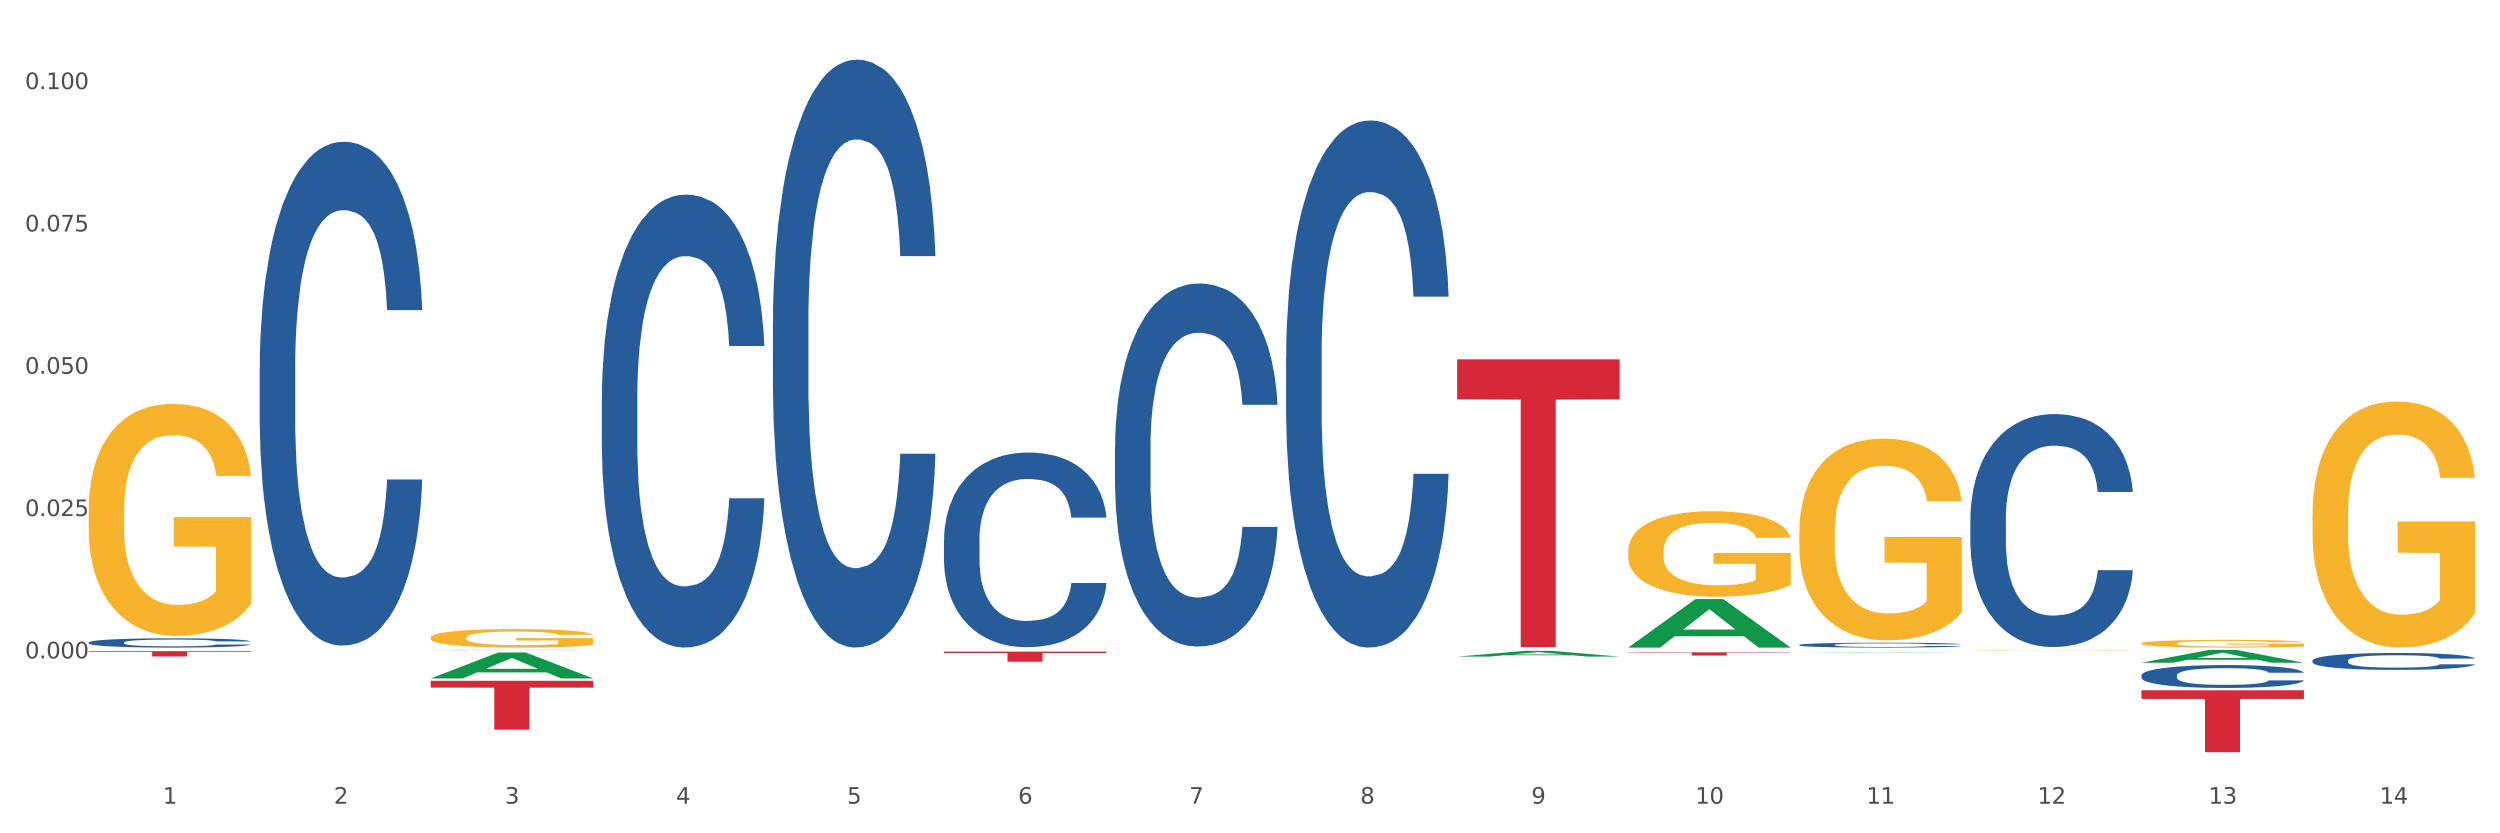<?xml version="1.0" encoding="utf-8" standalone="no"?>
<!DOCTYPE svg PUBLIC "-//W3C//DTD SVG 1.1//EN"
  "http://www.w3.org/Graphics/SVG/1.1/DTD/svg11.dtd">
<svg xmlns:xlink="http://www.w3.org/1999/xlink" width="1080pt" height="360pt" viewBox="0 0 1080 360" xmlns="http://www.w3.org/2000/svg" version="1.1">
 <rect x="0" y="0" width="1080" height="360" fill="#333333" stroke="none"/>
 <defs>
  <style type="text/css">*{stroke-linejoin: round; stroke-linecap: butt}</style>
 </defs>
 <g id="figure_1">
  <g id="patch_1">
   <path d="M 0 360 
L 1080 360 
L 1080 0 
L 0 0 
z
" style="fill: #ffffff; stroke: #ffffff; stroke-linejoin: miter"/>
  </g>
  <g id="axes_1">
   <g id="matplotlib.axis_1">
    <g id="xtick_1">
     <g id="text_1">
      <!-- 1 -->
      <g style="fill: #4d4d4d" transform="translate(70.332 347.204) scale(0.096 -0.096)">
       <defs>
        <path id="DejaVuSans-31" d="M 794 531 
L 1825 531 
L 1825 4091 
L 703 3866 
L 703 4441 
L 1819 4666 
L 2450 4666 
L 2450 531 
L 3481 531 
L 3481 0 
L 794 0 
L 794 531 
z
" transform="scale(0.016)"/>
       </defs>
       <use xlink:href="#DejaVuSans-31"/>
      </g>
     </g>
    </g>
    <g id="xtick_2">
     <g id="text_2">
      <!-- 2 -->
      <g style="fill: #4d4d4d" transform="translate(144.233 347.204) scale(0.096 -0.096)">
       <defs>
        <path id="DejaVuSans-32" d="M 1228 531 
L 3431 531 
L 3431 0 
L 469 0 
L 469 531 
Q 828 903 1448 1529 
Q 2069 2156 2228 2338 
Q 2531 2678 2651 2914 
Q 2772 3150 2772 3378 
Q 2772 3750 2511 3984 
Q 2250 4219 1831 4219 
Q 1534 4219 1204 4116 
Q 875 4013 500 3803 
L 500 4441 
Q 881 4594 1212 4672 
Q 1544 4750 1819 4750 
Q 2544 4750 2975 4387 
Q 3406 4025 3406 3419 
Q 3406 3131 3298 2873 
Q 3191 2616 2906 2266 
Q 2828 2175 2409 1742 
Q 1991 1309 1228 531 
z
" transform="scale(0.016)"/>
       </defs>
       <use xlink:href="#DejaVuSans-32"/>
      </g>
     </g>
    </g>
    <g id="xtick_3">
     <g id="text_3">
      <!-- 3 -->
      <g style="fill: #4d4d4d" transform="translate(218.134 347.204) scale(0.096 -0.096)">
       <defs>
        <path id="DejaVuSans-33" d="M 2597 2516 
Q 3050 2419 3304 2112 
Q 3559 1806 3559 1356 
Q 3559 666 3084 287 
Q 2609 -91 1734 -91 
Q 1441 -91 1130 -33 
Q 819 25 488 141 
L 488 750 
Q 750 597 1062 519 
Q 1375 441 1716 441 
Q 2309 441 2620 675 
Q 2931 909 2931 1356 
Q 2931 1769 2642 2001 
Q 2353 2234 1838 2234 
L 1294 2234 
L 1294 2753 
L 1863 2753 
Q 2328 2753 2575 2939 
Q 2822 3125 2822 3475 
Q 2822 3834 2567 4026 
Q 2313 4219 1838 4219 
Q 1578 4219 1281 4162 
Q 984 4106 628 3988 
L 628 4550 
Q 988 4650 1302 4700 
Q 1616 4750 1894 4750 
Q 2613 4750 3031 4423 
Q 3450 4097 3450 3541 
Q 3450 3153 3228 2886 
Q 3006 2619 2597 2516 
z
" transform="scale(0.016)"/>
       </defs>
       <use xlink:href="#DejaVuSans-33"/>
      </g>
     </g>
    </g>
    <g id="xtick_4">
     <g id="text_4">
      <!-- 4 -->
      <g style="fill: #4d4d4d" transform="translate(292.034 347.204) scale(0.096 -0.096)">
       <defs>
        <path id="DejaVuSans-34" d="M 2419 4116 
L 825 1625 
L 2419 1625 
L 2419 4116 
z
M 2253 4666 
L 3047 4666 
L 3047 1625 
L 3713 1625 
L 3713 1100 
L 3047 1100 
L 3047 0 
L 2419 0 
L 2419 1100 
L 313 1100 
L 313 1709 
L 2253 4666 
z
" transform="scale(0.016)"/>
       </defs>
       <use xlink:href="#DejaVuSans-34"/>
      </g>
     </g>
    </g>
    <g id="xtick_5">
     <g id="text_5">
      <!-- 5 -->
      <g style="fill: #4d4d4d" transform="translate(365.935 347.204) scale(0.096 -0.096)">
       <defs>
        <path id="DejaVuSans-35" d="M 691 4666 
L 3169 4666 
L 3169 4134 
L 1269 4134 
L 1269 2991 
Q 1406 3038 1543 3061 
Q 1681 3084 1819 3084 
Q 2600 3084 3056 2656 
Q 3513 2228 3513 1497 
Q 3513 744 3044 326 
Q 2575 -91 1722 -91 
Q 1428 -91 1123 -41 
Q 819 9 494 109 
L 494 744 
Q 775 591 1075 516 
Q 1375 441 1709 441 
Q 2250 441 2565 725 
Q 2881 1009 2881 1497 
Q 2881 1984 2565 2268 
Q 2250 2553 1709 2553 
Q 1456 2553 1204 2497 
Q 953 2441 691 2322 
L 691 4666 
z
" transform="scale(0.016)"/>
       </defs>
       <use xlink:href="#DejaVuSans-35"/>
      </g>
     </g>
    </g>
    <g id="xtick_6">
     <g id="text_6">
      <!-- 6 -->
      <g style="fill: #4d4d4d" transform="translate(439.836 347.204) scale(0.096 -0.096)">
       <defs>
        <path id="DejaVuSans-36" d="M 2113 2584 
Q 1688 2584 1439 2293 
Q 1191 2003 1191 1497 
Q 1191 994 1439 701 
Q 1688 409 2113 409 
Q 2538 409 2786 701 
Q 3034 994 3034 1497 
Q 3034 2003 2786 2293 
Q 2538 2584 2113 2584 
z
M 3366 4563 
L 3366 3988 
Q 3128 4100 2886 4159 
Q 2644 4219 2406 4219 
Q 1781 4219 1451 3797 
Q 1122 3375 1075 2522 
Q 1259 2794 1537 2939 
Q 1816 3084 2150 3084 
Q 2853 3084 3261 2657 
Q 3669 2231 3669 1497 
Q 3669 778 3244 343 
Q 2819 -91 2113 -91 
Q 1303 -91 875 529 
Q 447 1150 447 2328 
Q 447 3434 972 4092 
Q 1497 4750 2381 4750 
Q 2619 4750 2861 4703 
Q 3103 4656 3366 4563 
z
" transform="scale(0.016)"/>
       </defs>
       <use xlink:href="#DejaVuSans-36"/>
      </g>
     </g>
    </g>
    <g id="xtick_7">
     <g id="text_7">
      <!-- 7 -->
      <g style="fill: #4d4d4d" transform="translate(513.737 347.204) scale(0.096 -0.096)">
       <defs>
        <path id="DejaVuSans-37" d="M 525 4666 
L 3525 4666 
L 3525 4397 
L 1831 0 
L 1172 0 
L 2766 4134 
L 525 4134 
L 525 4666 
z
" transform="scale(0.016)"/>
       </defs>
       <use xlink:href="#DejaVuSans-37"/>
      </g>
     </g>
    </g>
    <g id="xtick_8">
     <g id="text_8">
      <!-- 8 -->
      <g style="fill: #4d4d4d" transform="translate(587.638 347.204) scale(0.096 -0.096)">
       <defs>
        <path id="DejaVuSans-38" d="M 2034 2216 
Q 1584 2216 1326 1975 
Q 1069 1734 1069 1313 
Q 1069 891 1326 650 
Q 1584 409 2034 409 
Q 2484 409 2743 651 
Q 3003 894 3003 1313 
Q 3003 1734 2745 1975 
Q 2488 2216 2034 2216 
z
M 1403 2484 
Q 997 2584 770 2862 
Q 544 3141 544 3541 
Q 544 4100 942 4425 
Q 1341 4750 2034 4750 
Q 2731 4750 3128 4425 
Q 3525 4100 3525 3541 
Q 3525 3141 3298 2862 
Q 3072 2584 2669 2484 
Q 3125 2378 3379 2068 
Q 3634 1759 3634 1313 
Q 3634 634 3220 271 
Q 2806 -91 2034 -91 
Q 1263 -91 848 271 
Q 434 634 434 1313 
Q 434 1759 690 2068 
Q 947 2378 1403 2484 
z
M 1172 3481 
Q 1172 3119 1398 2916 
Q 1625 2713 2034 2713 
Q 2441 2713 2670 2916 
Q 2900 3119 2900 3481 
Q 2900 3844 2670 4047 
Q 2441 4250 2034 4250 
Q 1625 4250 1398 4047 
Q 1172 3844 1172 3481 
z
" transform="scale(0.016)"/>
       </defs>
       <use xlink:href="#DejaVuSans-38"/>
      </g>
     </g>
    </g>
    <g id="xtick_9">
     <g id="text_9">
      <!-- 9 -->
      <g style="fill: #4d4d4d" transform="translate(661.539 347.204) scale(0.096 -0.096)">
       <defs>
        <path id="DejaVuSans-39" d="M 703 97 
L 703 672 
Q 941 559 1184 500 
Q 1428 441 1663 441 
Q 2288 441 2617 861 
Q 2947 1281 2994 2138 
Q 2813 1869 2534 1725 
Q 2256 1581 1919 1581 
Q 1219 1581 811 2004 
Q 403 2428 403 3163 
Q 403 3881 828 4315 
Q 1253 4750 1959 4750 
Q 2769 4750 3195 4129 
Q 3622 3509 3622 2328 
Q 3622 1225 3098 567 
Q 2575 -91 1691 -91 
Q 1453 -91 1209 -44 
Q 966 3 703 97 
z
M 1959 2075 
Q 2384 2075 2632 2365 
Q 2881 2656 2881 3163 
Q 2881 3666 2632 3958 
Q 2384 4250 1959 4250 
Q 1534 4250 1286 3958 
Q 1038 3666 1038 3163 
Q 1038 2656 1286 2365 
Q 1534 2075 1959 2075 
z
" transform="scale(0.016)"/>
       </defs>
       <use xlink:href="#DejaVuSans-39"/>
      </g>
     </g>
    </g>
    <g id="xtick_10">
     <g id="text_10">
      <!-- 10 -->
      <g style="fill: #4d4d4d" transform="translate(732.386 347.204) scale(0.096 -0.096)">
       <defs>
        <path id="DejaVuSans-30" d="M 2034 4250 
Q 1547 4250 1301 3770 
Q 1056 3291 1056 2328 
Q 1056 1369 1301 889 
Q 1547 409 2034 409 
Q 2525 409 2770 889 
Q 3016 1369 3016 2328 
Q 3016 3291 2770 3770 
Q 2525 4250 2034 4250 
z
M 2034 4750 
Q 2819 4750 3233 4129 
Q 3647 3509 3647 2328 
Q 3647 1150 3233 529 
Q 2819 -91 2034 -91 
Q 1250 -91 836 529 
Q 422 1150 422 2328 
Q 422 3509 836 4129 
Q 1250 4750 2034 4750 
z
" transform="scale(0.016)"/>
       </defs>
       <use xlink:href="#DejaVuSans-31"/>
       <use xlink:href="#DejaVuSans-30" transform="translate(63.623 0)"/>
      </g>
     </g>
    </g>
    <g id="xtick_11">
     <g id="text_11">
      <!-- 11 -->
      <g style="fill: #4d4d4d" transform="translate(806.287 347.204) scale(0.096 -0.096)">
       <use xlink:href="#DejaVuSans-31"/>
       <use xlink:href="#DejaVuSans-31" transform="translate(63.623 0)"/>
      </g>
     </g>
    </g>
    <g id="xtick_12">
     <g id="text_12">
      <!-- 12 -->
      <g style="fill: #4d4d4d" transform="translate(880.187 347.204) scale(0.096 -0.096)">
       <use xlink:href="#DejaVuSans-31"/>
       <use xlink:href="#DejaVuSans-32" transform="translate(63.623 0)"/>
      </g>
     </g>
    </g>
    <g id="xtick_13">
     <g id="text_13">
      <!-- 13 -->
      <g style="fill: #4d4d4d" transform="translate(954.088 347.204) scale(0.096 -0.096)">
       <use xlink:href="#DejaVuSans-31"/>
       <use xlink:href="#DejaVuSans-33" transform="translate(63.623 0)"/>
      </g>
     </g>
    </g>
    <g id="xtick_14">
     <g id="text_14">
      <!-- 14 -->
      <g style="fill: #4d4d4d" transform="translate(1027.989 347.204) scale(0.096 -0.096)">
       <use xlink:href="#DejaVuSans-31"/>
       <use xlink:href="#DejaVuSans-34" transform="translate(63.623 0)"/>
      </g>
     </g>
    </g>
    <g id="xtick_15"/>
    <g id="xtick_16"/>
    <g id="xtick_17"/>
    <g id="xtick_18"/>
    <g id="xtick_19"/>
    <g id="xtick_20"/>
    <g id="xtick_21"/>
    <g id="xtick_22"/>
    <g id="xtick_23"/>
    <g id="xtick_24"/>
    <g id="xtick_25"/>
    <g id="xtick_26"/>
    <g id="xtick_27"/>
   </g>
   <g id="matplotlib.axis_2">
    <g id="ytick_1">
     <g id="text_15">
      <!-- 0.000 -->
      <g style="fill: #4d4d4d" transform="translate(10.8 284.422) scale(0.096 -0.096)">
       <defs>
        <path id="DejaVuSans-2e" d="M 684 794 
L 1344 794 
L 1344 0 
L 684 0 
L 684 794 
z
" transform="scale(0.016)"/>
       </defs>
       <use xlink:href="#DejaVuSans-30"/>
       <use xlink:href="#DejaVuSans-2e" transform="translate(63.623 0)"/>
       <use xlink:href="#DejaVuSans-30" transform="translate(95.41 0)"/>
       <use xlink:href="#DejaVuSans-30" transform="translate(159.033 0)"/>
       <use xlink:href="#DejaVuSans-30" transform="translate(222.656 0)"/>
      </g>
     </g>
    </g>
    <g id="ytick_2">
     <g id="text_16">
      <!-- 0.025 -->
      <g style="fill: #4d4d4d" transform="translate(10.8 222.942) scale(0.096 -0.096)">
       <use xlink:href="#DejaVuSans-30"/>
       <use xlink:href="#DejaVuSans-2e" transform="translate(63.623 0)"/>
       <use xlink:href="#DejaVuSans-30" transform="translate(95.41 0)"/>
       <use xlink:href="#DejaVuSans-32" transform="translate(159.033 0)"/>
       <use xlink:href="#DejaVuSans-35" transform="translate(222.656 0)"/>
      </g>
     </g>
    </g>
    <g id="ytick_3">
     <g id="text_17">
      <!-- 0.050 -->
      <g style="fill: #4d4d4d" transform="translate(10.8 161.462) scale(0.096 -0.096)">
       <use xlink:href="#DejaVuSans-30"/>
       <use xlink:href="#DejaVuSans-2e" transform="translate(63.623 0)"/>
       <use xlink:href="#DejaVuSans-30" transform="translate(95.41 0)"/>
       <use xlink:href="#DejaVuSans-35" transform="translate(159.033 0)"/>
       <use xlink:href="#DejaVuSans-30" transform="translate(222.656 0)"/>
      </g>
     </g>
    </g>
    <g id="ytick_4">
     <g id="text_18">
      <!-- 0.075 -->
      <g style="fill: #4d4d4d" transform="translate(10.8 99.982) scale(0.096 -0.096)">
       <use xlink:href="#DejaVuSans-30"/>
       <use xlink:href="#DejaVuSans-2e" transform="translate(63.623 0)"/>
       <use xlink:href="#DejaVuSans-30" transform="translate(95.41 0)"/>
       <use xlink:href="#DejaVuSans-37" transform="translate(159.033 0)"/>
       <use xlink:href="#DejaVuSans-35" transform="translate(222.656 0)"/>
      </g>
     </g>
    </g>
    <g id="ytick_5">
     <g id="text_19">
      <!-- 0.100 -->
      <g style="fill: #4d4d4d" transform="translate(10.8 38.502) scale(0.096 -0.096)">
       <use xlink:href="#DejaVuSans-30"/>
       <use xlink:href="#DejaVuSans-2e" transform="translate(63.623 0)"/>
       <use xlink:href="#DejaVuSans-31" transform="translate(95.41 0)"/>
       <use xlink:href="#DejaVuSans-30" transform="translate(159.033 0)"/>
       <use xlink:href="#DejaVuSans-30" transform="translate(222.656 0)"/>
      </g>
     </g>
    </g>
    <g id="ytick_6"/>
    <g id="ytick_7"/>
    <g id="ytick_8"/>
    <g id="ytick_9"/>
    <g id="ytick_10"/>
   </g>
   <g id="PolyCollection_1">
    <path d="M 186.085 293.067 
L 186.157 293.056 
L 215.108 281.885 
L 227.123 281.875 
L 256.291 293.088 
L 242.394 293.088 
L 236.097 290.477 
L 206.206 290.477 
L 205.988 290.519 
L 199.909 293.088 
L 186.085 293.088 
L 186.085 293.067 
L 209.969 288.919 
L 232.334 288.908 
L 221.26 284.265 
L 221.115 284.244 
L 220.97 284.275 
L 209.897 288.908 
L 209.969 288.919 
L 186.085 293.067 
z
" clip-path="url(#pb4f9056d78)" style="fill: #109648"/>
    <path d="M 407.787 281.486 
L 477.993 281.486 
L 477.993 282.094 
L 450.377 282.099 
L 450.377 285.864 
L 435.237 285.864 
L 435.237 282.099 
L 407.787 282.094 
L 407.787 281.49 
L 407.787 281.486 
z
" clip-path="url(#pb4f9056d78)" style="fill: #d62839"/>
    <path d="M 38.283 220.802 
L 38.366 220.71 
L 38.366 217.414 
L 38.532 214.576 
L 39.361 207.709 
L 40.604 202.033 
L 41.516 199.012 
L 42.427 196.54 
L 43.505 194.068 
L 44.831 191.504 
L 47.235 187.75 
L 48.727 185.828 
L 50.55 183.814 
L 53.866 180.884 
L 56.27 179.236 
L 58.756 177.862 
L 62.818 176.215 
L 65.47 175.482 
L 68.288 174.933 
L 71.687 174.567 
L 74.256 174.475 
L 79.893 174.75 
L 84.7 175.574 
L 87.021 176.215 
L 90.005 177.313 
L 91.58 178.046 
L 94.149 179.51 
L 96.802 181.433 
L 98.625 183.081 
L 101.36 186.194 
L 103.433 189.307 
L 105.339 193.152 
L 106.334 195.807 
L 107.08 198.279 
L 107.743 201.117 
L 108.406 205.603 
L 93.486 205.603 
L 92.906 202.399 
L 91.994 199.378 
L 90.668 196.448 
L 89.508 194.617 
L 87.518 192.328 
L 85.695 190.863 
L 83.788 189.765 
L 81.467 188.849 
L 79.644 188.391 
L 77.074 188.025 
L 72.018 188.117 
L 68.62 188.849 
L 66.299 189.765 
L 64.807 190.589 
L 63.481 191.504 
L 61.989 192.786 
L 60.248 194.708 
L 59.005 196.448 
L 57.762 198.645 
L 56.767 200.843 
L 55.855 203.406 
L 55.109 206.153 
L 54.529 208.991 
L 54.032 212.47 
L 53.617 218.238 
L 53.617 230.781 
L 53.783 233.619 
L 54.197 237.373 
L 54.695 240.211 
L 55.524 243.599 
L 56.27 245.887 
L 57.679 249.183 
L 59.254 251.93 
L 60.497 253.67 
L 61.74 255.134 
L 63.895 257.149 
L 66.299 258.797 
L 68.371 259.804 
L 71.189 260.719 
L 73.096 261.085 
L 74.754 261.269 
L 78.815 261.269 
L 81.716 260.994 
L 84.949 260.353 
L 87.435 259.529 
L 89.508 258.522 
L 91.828 256.874 
L 93.32 255.318 
L 93.32 236.183 
L 75.085 236.091 
L 75.085 223.365 
L 108.489 223.365 
L 108.489 260.719 
L 107.08 262.642 
L 105.505 264.381 
L 103.847 265.938 
L 101.36 267.86 
L 98.377 269.692 
L 95.724 270.973 
L 92.906 272.072 
L 89.59 273.079 
L 85.28 273.995 
L 82.628 274.361 
L 79.312 274.636 
L 75.417 274.727 
L 72.018 274.544 
L 68.703 274.086 
L 65.221 273.262 
L 61.823 272.072 
L 59.254 270.882 
L 56.684 269.417 
L 53.949 267.494 
L 51.794 265.663 
L 50.136 264.015 
L 48.312 261.909 
L 46.323 259.163 
L 44.831 256.691 
L 43.505 254.127 
L 42.096 250.831 
L 41.101 247.993 
L 40.107 244.423 
L 39.526 241.767 
L 38.863 237.648 
L 38.366 231.88 
L 38.283 220.802 
z
" clip-path="url(#pb4f9056d78)" style="fill: #f7b32b"/>
    <path d="M 851.192 224.095 
L 851.275 224.003 
L 851.275 221.43 
L 851.524 217.937 
L 852.437 211.503 
L 853.599 206.632 
L 855.591 200.933 
L 856.67 198.543 
L 858.08 195.878 
L 860.985 191.558 
L 864.304 187.881 
L 866.628 185.859 
L 868.37 184.573 
L 872.271 182.275 
L 874.511 181.264 
L 876.835 180.437 
L 878.827 179.885 
L 882.146 179.242 
L 884.802 178.966 
L 887.872 178.874 
L 890.445 178.966 
L 893.847 179.334 
L 898.826 180.437 
L 900.735 181.08 
L 903.307 182.183 
L 905.963 183.653 
L 908.121 185.124 
L 910.61 187.238 
L 913.183 189.995 
L 915.672 193.488 
L 917.415 196.705 
L 918.826 200.106 
L 920.071 204.242 
L 920.983 208.746 
L 921.398 212.514 
L 906.212 212.514 
L 905.797 209.113 
L 904.967 205.437 
L 904.137 202.955 
L 903.224 200.933 
L 901.814 198.635 
L 900.569 197.165 
L 898.494 195.418 
L 896.586 194.315 
L 895.009 193.672 
L 893.1 193.121 
L 889.034 192.569 
L 886.129 192.569 
L 884.304 192.753 
L 882.063 193.212 
L 880.154 193.856 
L 877.914 194.959 
L 876.171 196.154 
L 874.428 197.716 
L 873.433 198.819 
L 871.939 200.841 
L 870.943 202.496 
L 869.615 205.345 
L 868.868 207.367 
L 867.541 212.606 
L 866.96 216.466 
L 866.711 219.132 
L 866.545 222.073 
L 866.545 236.412 
L 867.043 242.845 
L 867.458 245.603 
L 868.122 248.728 
L 869.366 252.772 
L 871.192 256.724 
L 873.101 259.574 
L 874.677 261.32 
L 876.171 262.607 
L 877.665 263.618 
L 879.491 264.537 
L 880.984 265.088 
L 883.225 265.64 
L 885.88 265.916 
L 887.955 265.916 
L 892.187 265.456 
L 894.096 264.997 
L 895.922 264.353 
L 897.913 263.342 
L 899.49 262.239 
L 900.403 261.412 
L 901.897 259.666 
L 903.058 257.827 
L 904.054 255.713 
L 904.718 253.875 
L 905.465 251.118 
L 906.046 247.993 
L 906.212 246.338 
L 921.398 246.338 
L 921.066 249.647 
L 920.485 252.864 
L 919.324 257.184 
L 918.411 259.666 
L 917 262.699 
L 915.506 265.272 
L 913.432 268.122 
L 911.523 270.236 
L 909.531 272.074 
L 907.374 273.728 
L 903.473 276.026 
L 902.063 276.67 
L 899.075 277.772 
L 896.752 278.416 
L 893.349 279.059 
L 889.864 279.427 
L 886.212 279.519 
L 882.976 279.335 
L 879.408 278.784 
L 877.167 278.232 
L 874.677 277.405 
L 871.773 276.118 
L 869.034 274.556 
L 866.462 272.717 
L 864.055 270.603 
L 861.815 268.213 
L 858.91 264.261 
L 856.752 260.401 
L 855.176 256.816 
L 854.097 253.783 
L 853.018 249.923 
L 852.437 247.257 
L 851.524 240.823 
L 851.192 234.849 
L 851.192 224.095 
z
" clip-path="url(#pb4f9056d78)" style="fill: #255c99"/>
    <path d="M 998.994 285.367 
L 999.077 285.36 
L 999.077 285.173 
L 999.326 284.919 
L 1000.239 284.452 
L 1001.401 284.098 
L 1003.392 283.684 
L 1004.471 283.51 
L 1005.882 283.316 
L 1008.786 283.003 
L 1012.106 282.735 
L 1014.43 282.589 
L 1016.172 282.495 
L 1020.073 282.328 
L 1022.313 282.255 
L 1024.637 282.194 
L 1026.628 282.154 
L 1029.948 282.108 
L 1032.603 282.088 
L 1035.674 282.081 
L 1038.246 282.088 
L 1041.649 282.114 
L 1046.628 282.194 
L 1048.537 282.241 
L 1051.109 282.321 
L 1053.765 282.428 
L 1055.922 282.535 
L 1058.412 282.689 
L 1060.984 282.889 
L 1063.474 283.143 
L 1065.217 283.377 
L 1066.627 283.624 
L 1067.872 283.924 
L 1068.785 284.251 
L 1069.2 284.525 
L 1054.014 284.525 
L 1053.599 284.278 
L 1052.769 284.011 
L 1051.939 283.831 
L 1051.026 283.684 
L 1049.615 283.517 
L 1048.371 283.41 
L 1046.296 283.283 
L 1044.387 283.203 
L 1042.811 283.156 
L 1040.902 283.116 
L 1036.836 283.076 
L 1033.931 283.076 
L 1032.105 283.089 
L 1029.865 283.123 
L 1027.956 283.17 
L 1025.716 283.25 
L 1023.973 283.336 
L 1022.23 283.45 
L 1021.234 283.53 
L 1019.741 283.677 
L 1018.745 283.797 
L 1017.417 284.004 
L 1016.67 284.151 
L 1015.342 284.532 
L 1014.761 284.812 
L 1014.512 285.006 
L 1014.347 285.22 
L 1014.347 286.262 
L 1014.844 286.729 
L 1015.259 286.929 
L 1015.923 287.157 
L 1017.168 287.45 
L 1018.994 287.738 
L 1020.902 287.945 
L 1022.479 288.071 
L 1023.973 288.165 
L 1025.467 288.238 
L 1027.292 288.305 
L 1028.786 288.345 
L 1031.027 288.385 
L 1033.682 288.405 
L 1035.757 288.405 
L 1039.989 288.372 
L 1041.898 288.339 
L 1043.723 288.292 
L 1045.715 288.218 
L 1047.292 288.138 
L 1048.205 288.078 
L 1049.698 287.951 
L 1050.86 287.818 
L 1051.856 287.664 
L 1052.52 287.531 
L 1053.267 287.33 
L 1053.848 287.103 
L 1054.014 286.983 
L 1069.2 286.983 
L 1068.868 287.223 
L 1068.287 287.457 
L 1067.125 287.771 
L 1066.213 287.951 
L 1064.802 288.172 
L 1063.308 288.359 
L 1061.233 288.566 
L 1059.325 288.719 
L 1057.333 288.853 
L 1055.175 288.973 
L 1051.275 289.14 
L 1049.864 289.187 
L 1046.877 289.267 
L 1044.553 289.314 
L 1041.151 289.36 
L 1037.665 289.387 
L 1034.014 289.394 
L 1030.778 289.38 
L 1027.209 289.34 
L 1024.969 289.3 
L 1022.479 289.24 
L 1019.575 289.147 
L 1016.836 289.033 
L 1014.264 288.9 
L 1011.857 288.746 
L 1009.616 288.572 
L 1006.712 288.285 
L 1004.554 288.005 
L 1002.977 287.744 
L 1001.899 287.524 
L 1000.82 287.243 
L 1000.239 287.05 
L 999.326 286.582 
L 998.994 286.148 
L 998.994 285.367 
z
" clip-path="url(#pb4f9056d78)" style="fill: #255c99"/>
    <path d="M 925.093 298.208 
L 995.299 298.208 
L 995.299 301.924 
L 967.683 301.949 
L 967.683 324.95 
L 952.543 324.95 
L 952.543 301.949 
L 925.093 301.924 
L 925.093 298.233 
L 925.093 298.208 
z
" clip-path="url(#pb4f9056d78)" style="fill: #d62839"/>
    <path d="M 703.391 281.803 
L 773.597 281.803 
L 773.597 281.995 
L 745.98 281.997 
L 745.98 283.184 
L 730.841 283.184 
L 730.841 281.997 
L 703.391 281.995 
L 703.391 281.805 
L 703.391 281.803 
z
" clip-path="url(#pb4f9056d78)" style="fill: #d62839"/>
    <path d="M 629.49 155.223 
L 699.696 155.223 
L 699.696 172.501 
L 672.079 172.618 
L 672.079 279.554 
L 656.94 279.554 
L 656.94 172.618 
L 629.49 172.501 
L 629.49 155.34 
L 629.49 155.223 
z
" clip-path="url(#pb4f9056d78)" style="fill: #d62839"/>
    <path d="M 38.283 277.548 
L 38.366 277.544 
L 38.366 277.442 
L 38.615 277.303 
L 39.528 277.046 
L 40.69 276.852 
L 42.681 276.625 
L 43.76 276.53 
L 45.171 276.424 
L 48.075 276.252 
L 51.395 276.106 
L 53.718 276.025 
L 55.461 275.974 
L 59.361 275.883 
L 61.602 275.842 
L 63.926 275.809 
L 65.917 275.787 
L 69.237 275.762 
L 71.892 275.751 
L 74.963 275.747 
L 77.535 275.751 
L 80.938 275.765 
L 85.917 275.809 
L 87.825 275.835 
L 90.398 275.879 
L 93.053 275.937 
L 95.211 275.996 
L 97.701 276.08 
L 100.273 276.19 
L 102.763 276.329 
L 104.506 276.457 
L 105.916 276.593 
L 107.161 276.757 
L 108.074 276.937 
L 108.489 277.087 
L 93.302 277.087 
L 92.888 276.951 
L 92.058 276.805 
L 91.228 276.706 
L 90.315 276.625 
L 88.904 276.534 
L 87.659 276.475 
L 85.585 276.406 
L 83.676 276.362 
L 82.099 276.336 
L 80.191 276.314 
L 76.124 276.292 
L 73.22 276.292 
L 71.394 276.3 
L 69.154 276.318 
L 67.245 276.344 
L 65.004 276.388 
L 63.262 276.435 
L 61.519 276.497 
L 60.523 276.541 
L 59.029 276.622 
L 58.034 276.688 
L 56.706 276.801 
L 55.959 276.882 
L 54.631 277.09 
L 54.05 277.244 
L 53.801 277.35 
L 53.635 277.467 
L 53.635 278.038 
L 54.133 278.294 
L 54.548 278.404 
L 55.212 278.529 
L 56.457 278.69 
L 58.283 278.847 
L 60.191 278.96 
L 61.768 279.03 
L 63.262 279.081 
L 64.755 279.121 
L 66.581 279.158 
L 68.075 279.18 
L 70.315 279.202 
L 72.971 279.213 
L 75.046 279.213 
L 79.278 279.195 
L 81.187 279.176 
L 83.012 279.151 
L 85.004 279.11 
L 86.581 279.067 
L 87.493 279.034 
L 88.987 278.964 
L 90.149 278.891 
L 91.145 278.807 
L 91.809 278.734 
L 92.556 278.624 
L 93.136 278.499 
L 93.302 278.433 
L 108.489 278.433 
L 108.157 278.565 
L 107.576 278.693 
L 106.414 278.865 
L 105.501 278.964 
L 104.091 279.085 
L 102.597 279.187 
L 100.522 279.301 
L 98.614 279.385 
L 96.622 279.458 
L 94.464 279.524 
L 90.564 279.616 
L 89.153 279.641 
L 86.166 279.685 
L 83.842 279.711 
L 80.44 279.736 
L 76.954 279.751 
L 73.303 279.755 
L 70.066 279.747 
L 66.498 279.725 
L 64.257 279.703 
L 61.768 279.67 
L 58.863 279.619 
L 56.125 279.557 
L 53.552 279.484 
L 51.146 279.4 
L 48.905 279.304 
L 46.001 279.147 
L 43.843 278.993 
L 42.266 278.851 
L 41.187 278.73 
L 40.109 278.576 
L 39.528 278.47 
L 38.615 278.214 
L 38.283 277.976 
L 38.283 277.548 
z
" clip-path="url(#pb4f9056d78)" style="fill: #255c99"/>
    <path d="M 112.184 159.036 
L 112.267 158.837 
L 112.267 153.271 
L 112.516 145.718 
L 113.429 131.804 
L 114.59 121.269 
L 116.582 108.945 
L 117.661 103.777 
L 119.072 98.013 
L 121.976 88.67 
L 125.296 80.719 
L 127.619 76.346 
L 129.362 73.564 
L 133.262 68.594 
L 135.503 66.408 
L 137.826 64.619 
L 139.818 63.426 
L 143.137 62.035 
L 145.793 61.438 
L 148.863 61.24 
L 151.436 61.438 
L 154.838 62.234 
L 159.818 64.619 
L 161.726 66.01 
L 164.299 68.396 
L 166.954 71.576 
L 169.112 74.756 
L 171.602 79.328 
L 174.174 85.291 
L 176.664 92.845 
L 178.406 99.802 
L 179.817 107.156 
L 181.062 116.101 
L 181.975 125.841 
L 182.39 133.99 
L 167.203 133.99 
L 166.788 126.636 
L 165.959 118.685 
L 165.129 113.318 
L 164.216 108.945 
L 162.805 103.976 
L 161.56 100.795 
L 159.486 97.019 
L 157.577 94.634 
L 156 93.242 
L 154.092 92.049 
L 150.025 90.857 
L 147.121 90.857 
L 145.295 91.254 
L 143.055 92.248 
L 141.146 93.64 
L 138.905 96.025 
L 137.163 98.609 
L 135.42 101.988 
L 134.424 104.373 
L 132.93 108.746 
L 131.934 112.324 
L 130.607 118.486 
L 129.86 122.859 
L 128.532 134.189 
L 127.951 142.538 
L 127.702 148.302 
L 127.536 154.663 
L 127.536 185.671 
L 128.034 199.585 
L 128.449 205.549 
L 129.113 212.307 
L 130.358 221.053 
L 132.183 229.6 
L 134.092 235.762 
L 135.669 239.539 
L 137.163 242.322 
L 138.656 244.508 
L 140.482 246.496 
L 141.976 247.688 
L 144.216 248.881 
L 146.872 249.477 
L 148.946 249.477 
L 153.179 248.484 
L 155.087 247.49 
L 156.913 246.098 
L 158.905 243.912 
L 160.481 241.526 
L 161.394 239.738 
L 162.888 235.961 
L 164.05 231.985 
L 165.046 227.414 
L 165.71 223.438 
L 166.456 217.475 
L 167.037 210.717 
L 167.203 207.139 
L 182.39 207.139 
L 182.058 214.295 
L 181.477 221.252 
L 180.315 230.594 
L 179.402 235.961 
L 177.991 242.52 
L 176.498 248.086 
L 174.423 254.248 
L 172.514 258.82 
L 170.523 262.795 
L 168.365 266.373 
L 164.465 271.342 
L 163.054 272.734 
L 160.067 275.119 
L 157.743 276.51 
L 154.341 277.902 
L 150.855 278.697 
L 147.204 278.896 
L 143.967 278.498 
L 140.399 277.306 
L 138.158 276.113 
L 135.669 274.324 
L 132.764 271.541 
L 130.026 268.162 
L 127.453 264.187 
L 125.047 259.615 
L 122.806 254.447 
L 119.902 245.899 
L 117.744 237.551 
L 116.167 229.799 
L 115.088 223.239 
L 114.01 214.891 
L 113.429 209.127 
L 112.516 195.212 
L 112.184 182.292 
L 112.184 159.036 
z
" clip-path="url(#pb4f9056d78)" style="fill: #255c99"/>
    <path d="M 186.085 280.811 
L 186.168 280.811 
L 186.168 280.809 
L 186.417 280.806 
L 187.33 280.801 
L 188.491 280.797 
L 190.483 280.792 
L 191.562 280.79 
L 192.973 280.788 
L 195.877 280.785 
L 199.196 280.782 
L 201.52 280.78 
L 203.263 280.779 
L 207.163 280.777 
L 209.404 280.777 
L 211.727 280.776 
L 213.719 280.775 
L 217.038 280.775 
L 219.694 280.775 
L 222.764 280.775 
L 225.337 280.775 
L 228.739 280.775 
L 233.718 280.776 
L 235.627 280.776 
L 238.2 280.777 
L 240.855 280.778 
L 243.013 280.78 
L 245.502 280.781 
L 248.075 280.784 
L 250.565 280.786 
L 252.307 280.789 
L 253.718 280.792 
L 254.963 280.795 
L 255.876 280.798 
L 256.291 280.801 
L 241.104 280.801 
L 240.689 280.799 
L 239.859 280.796 
L 239.03 280.794 
L 238.117 280.792 
L 236.706 280.79 
L 235.461 280.789 
L 233.387 280.788 
L 231.478 280.787 
L 229.901 280.786 
L 227.992 280.786 
L 223.926 280.786 
L 221.022 280.786 
L 219.196 280.786 
L 216.955 280.786 
L 215.047 280.787 
L 212.806 280.787 
L 211.063 280.788 
L 209.321 280.79 
L 208.325 280.791 
L 206.831 280.792 
L 205.835 280.793 
L 204.508 280.796 
L 203.761 280.797 
L 202.433 280.802 
L 201.852 280.805 
L 201.603 280.807 
L 201.437 280.809 
L 201.437 280.821 
L 201.935 280.826 
L 202.35 280.828 
L 203.014 280.83 
L 204.259 280.834 
L 206.084 280.837 
L 207.993 280.839 
L 209.57 280.84 
L 211.063 280.841 
L 212.557 280.842 
L 214.383 280.843 
L 215.877 280.843 
L 218.117 280.844 
L 220.773 280.844 
L 222.847 280.844 
L 227.08 280.844 
L 228.988 280.843 
L 230.814 280.843 
L 232.806 280.842 
L 234.382 280.841 
L 235.295 280.84 
L 236.789 280.839 
L 237.951 280.838 
L 238.947 280.836 
L 239.61 280.834 
L 240.357 280.832 
L 240.938 280.83 
L 241.104 280.828 
L 256.291 280.828 
L 255.959 280.831 
L 255.378 280.834 
L 254.216 280.837 
L 253.303 280.839 
L 251.892 280.841 
L 250.399 280.844 
L 248.324 280.846 
L 246.415 280.847 
L 244.424 280.849 
L 242.266 280.85 
L 238.366 280.852 
L 236.955 280.853 
L 233.967 280.853 
L 231.644 280.854 
L 228.241 280.854 
L 224.756 280.855 
L 221.105 280.855 
L 217.868 280.855 
L 214.3 280.854 
L 212.059 280.854 
L 209.57 280.853 
L 206.665 280.852 
L 203.927 280.851 
L 201.354 280.849 
L 198.947 280.848 
L 196.707 280.846 
L 193.802 280.843 
L 191.645 280.84 
L 190.068 280.837 
L 188.989 280.834 
L 187.91 280.831 
L 187.33 280.829 
L 186.417 280.824 
L 186.085 280.819 
L 186.085 280.811 
z
" clip-path="url(#pb4f9056d78)" style="fill: #255c99"/>
    <path d="M 259.986 171.998 
L 260.069 171.819 
L 260.069 166.815 
L 260.318 160.025 
L 261.23 147.515 
L 262.392 138.044 
L 264.384 126.965 
L 265.463 122.318 
L 266.873 117.136 
L 269.778 108.737 
L 273.097 101.589 
L 275.421 97.658 
L 277.164 95.156 
L 281.064 90.688 
L 283.305 88.723 
L 285.628 87.114 
L 287.62 86.042 
L 290.939 84.791 
L 293.595 84.255 
L 296.665 84.076 
L 299.238 84.255 
L 302.64 84.97 
L 307.619 87.114 
L 309.528 88.365 
L 312.101 90.51 
L 314.756 93.369 
L 316.914 96.228 
L 319.403 100.338 
L 321.976 105.699 
L 324.465 112.49 
L 326.208 118.744 
L 327.619 125.356 
L 328.864 133.398 
L 329.776 142.154 
L 330.191 149.481 
L 315.005 149.481 
L 314.59 142.869 
L 313.76 135.721 
L 312.93 130.896 
L 312.018 126.965 
L 310.607 122.497 
L 309.362 119.638 
L 307.287 116.243 
L 305.379 114.098 
L 303.802 112.847 
L 301.893 111.775 
L 297.827 110.703 
L 294.923 110.703 
L 293.097 111.06 
L 290.856 111.954 
L 288.948 113.205 
L 286.707 115.349 
L 284.964 117.672 
L 283.222 120.71 
L 282.226 122.855 
L 280.732 126.786 
L 279.736 130.003 
L 278.408 135.542 
L 277.662 139.474 
L 276.334 149.66 
L 275.753 157.165 
L 275.504 162.348 
L 275.338 168.066 
L 275.338 195.944 
L 275.836 208.453 
L 276.251 213.814 
L 276.915 219.89 
L 278.159 227.752 
L 279.985 235.437 
L 281.894 240.976 
L 283.471 244.372 
L 284.964 246.874 
L 286.458 248.839 
L 288.284 250.626 
L 289.777 251.698 
L 292.018 252.771 
L 294.674 253.307 
L 296.748 253.307 
L 300.98 252.413 
L 302.889 251.52 
L 304.715 250.269 
L 306.706 248.303 
L 308.283 246.159 
L 309.196 244.55 
L 310.69 241.155 
L 311.852 237.581 
L 312.847 233.471 
L 313.511 229.897 
L 314.258 224.536 
L 314.839 218.46 
L 315.005 215.243 
L 330.191 215.243 
L 329.859 221.677 
L 329.279 227.931 
L 328.117 236.33 
L 327.204 241.155 
L 325.793 247.052 
L 324.299 252.056 
L 322.225 257.596 
L 320.316 261.706 
L 318.324 265.28 
L 316.167 268.496 
L 312.267 272.964 
L 310.856 274.215 
L 307.868 276.359 
L 305.545 277.61 
L 302.142 278.861 
L 298.657 279.576 
L 295.006 279.755 
L 291.769 279.397 
L 288.201 278.325 
L 285.96 277.253 
L 283.471 275.644 
L 280.566 273.143 
L 277.827 270.105 
L 275.255 266.531 
L 272.848 262.421 
L 270.608 257.774 
L 267.703 250.09 
L 265.546 242.585 
L 263.969 235.615 
L 262.89 229.718 
L 261.811 222.213 
L 261.23 217.03 
L 260.318 204.521 
L 259.986 192.906 
L 259.986 171.998 
z
" clip-path="url(#pb4f9056d78)" style="fill: #255c99"/>
    <path d="M 333.886 139.876 
L 333.969 139.644 
L 333.969 133.149 
L 334.218 124.335 
L 335.131 108.099 
L 336.293 95.806 
L 338.285 81.426 
L 339.363 75.395 
L 340.774 68.669 
L 343.679 57.768 
L 346.998 48.49 
L 349.322 43.387 
L 351.064 40.14 
L 354.965 34.341 
L 357.205 31.79 
L 359.529 29.703 
L 361.521 28.311 
L 364.84 26.687 
L 367.496 25.991 
L 370.566 25.759 
L 373.139 25.991 
L 376.541 26.919 
L 381.52 29.703 
L 383.429 31.326 
L 386.001 34.109 
L 388.657 37.821 
L 390.815 41.532 
L 393.304 46.866 
L 395.877 53.825 
L 398.366 62.638 
L 400.109 70.756 
L 401.52 79.338 
L 402.764 89.776 
L 403.677 101.141 
L 404.092 110.651 
L 388.906 110.651 
L 388.491 102.069 
L 387.661 92.791 
L 386.831 86.529 
L 385.918 81.426 
L 384.508 75.627 
L 383.263 71.916 
L 381.188 67.509 
L 379.28 64.726 
L 377.703 63.102 
L 375.794 61.711 
L 371.728 60.319 
L 368.823 60.319 
L 366.998 60.783 
L 364.757 61.943 
L 362.848 63.566 
L 360.608 66.35 
L 358.865 69.365 
L 357.122 73.308 
L 356.127 76.091 
L 354.633 81.194 
L 353.637 85.369 
L 352.309 92.559 
L 351.562 97.662 
L 350.235 110.883 
L 349.654 120.624 
L 349.405 127.351 
L 349.239 134.773 
L 349.239 170.956 
L 349.737 187.192 
L 350.152 194.15 
L 350.816 202.036 
L 352.06 212.242 
L 353.886 222.215 
L 355.795 229.406 
L 357.371 233.813 
L 358.865 237.06 
L 360.359 239.611 
L 362.185 241.931 
L 363.678 243.322 
L 365.919 244.714 
L 368.574 245.41 
L 370.649 245.41 
L 374.881 244.25 
L 376.79 243.09 
L 378.616 241.467 
L 380.607 238.915 
L 382.184 236.132 
L 383.097 234.045 
L 384.591 229.638 
L 385.752 224.999 
L 386.748 219.664 
L 387.412 215.025 
L 388.159 208.067 
L 388.74 200.181 
L 388.906 196.006 
L 404.092 196.006 
L 403.76 204.356 
L 403.179 212.474 
L 402.018 223.375 
L 401.105 229.638 
L 399.694 237.292 
L 398.2 243.786 
L 396.126 250.976 
L 394.217 256.311 
L 392.225 260.95 
L 390.068 265.125 
L 386.167 270.924 
L 384.757 272.547 
L 381.769 275.33 
L 379.446 276.954 
L 376.043 278.578 
L 372.558 279.505 
L 368.906 279.737 
L 365.67 279.274 
L 362.102 277.882 
L 359.861 276.49 
L 357.371 274.403 
L 354.467 271.155 
L 351.728 267.212 
L 349.156 262.574 
L 346.749 257.239 
L 344.509 251.208 
L 341.604 241.235 
L 339.446 231.493 
L 337.87 222.447 
L 336.791 214.793 
L 335.712 205.052 
L 335.131 198.325 
L 334.218 182.089 
L 333.886 167.013 
L 333.886 139.876 
z
" clip-path="url(#pb4f9056d78)" style="fill: #255c99"/>
    <path d="M 407.787 233.282 
L 407.87 233.205 
L 407.87 231.055 
L 408.119 228.137 
L 409.032 222.762 
L 410.194 218.692 
L 412.186 213.931 
L 413.264 211.934 
L 414.675 209.707 
L 417.58 206.098 
L 420.899 203.026 
L 423.223 201.337 
L 424.965 200.262 
L 428.866 198.342 
L 431.106 197.498 
L 433.43 196.806 
L 435.422 196.346 
L 438.741 195.808 
L 441.396 195.578 
L 444.467 195.501 
L 447.039 195.578 
L 450.442 195.885 
L 455.421 196.806 
L 457.33 197.344 
L 459.902 198.265 
L 462.558 199.494 
L 464.715 200.723 
L 467.205 202.489 
L 469.778 204.793 
L 472.267 207.711 
L 474.01 210.398 
L 475.421 213.24 
L 476.665 216.695 
L 477.578 220.458 
L 477.993 223.606 
L 462.807 223.606 
L 462.392 220.765 
L 461.562 217.693 
L 460.732 215.62 
L 459.819 213.931 
L 458.409 212.011 
L 457.164 210.782 
L 455.089 209.323 
L 453.18 208.402 
L 451.604 207.864 
L 449.695 207.404 
L 445.629 206.943 
L 442.724 206.943 
L 440.899 207.096 
L 438.658 207.48 
L 436.749 208.018 
L 434.509 208.939 
L 432.766 209.938 
L 431.023 211.243 
L 430.027 212.165 
L 428.534 213.854 
L 427.538 215.236 
L 426.21 217.617 
L 425.463 219.306 
L 424.135 223.683 
L 423.555 226.908 
L 423.306 229.135 
L 423.14 231.593 
L 423.14 243.572 
L 423.638 248.947 
L 424.052 251.251 
L 424.716 253.862 
L 425.961 257.241 
L 427.787 260.542 
L 429.695 262.923 
L 431.272 264.382 
L 432.766 265.457 
L 434.26 266.302 
L 436.085 267.07 
L 437.579 267.53 
L 439.82 267.991 
L 442.475 268.222 
L 444.55 268.222 
L 448.782 267.838 
L 450.691 267.454 
L 452.517 266.916 
L 454.508 266.071 
L 456.085 265.15 
L 456.998 264.459 
L 458.492 263 
L 459.653 261.464 
L 460.649 259.698 
L 461.313 258.162 
L 462.06 255.858 
L 462.641 253.247 
L 462.807 251.865 
L 477.993 251.865 
L 477.661 254.63 
L 477.08 257.317 
L 475.918 260.926 
L 475.006 263 
L 473.595 265.534 
L 472.101 267.684 
L 470.027 270.065 
L 468.118 271.831 
L 466.126 273.366 
L 463.969 274.749 
L 460.068 276.668 
L 458.657 277.206 
L 455.67 278.127 
L 453.346 278.665 
L 449.944 279.203 
L 446.459 279.51 
L 442.807 279.587 
L 439.571 279.433 
L 436.002 278.972 
L 433.762 278.511 
L 431.272 277.82 
L 428.368 276.745 
L 425.629 275.44 
L 423.057 273.904 
L 420.65 272.138 
L 418.409 270.141 
L 415.505 266.839 
L 413.347 263.614 
L 411.771 260.619 
L 410.692 258.085 
L 409.613 254.86 
L 409.032 252.633 
L 408.119 247.258 
L 407.787 242.266 
L 407.787 233.282 
z
" clip-path="url(#pb4f9056d78)" style="fill: #255c99"/>
    <path d="M 481.688 192.933 
L 481.771 192.79 
L 481.771 188.78 
L 482.02 183.337 
L 482.933 173.31 
L 484.095 165.719 
L 486.086 156.839 
L 487.165 153.115 
L 488.576 148.961 
L 491.48 142.229 
L 494.8 136.5 
L 497.123 133.349 
L 498.866 131.343 
L 502.767 127.763 
L 505.007 126.187 
L 507.331 124.898 
L 509.322 124.039 
L 512.642 123.036 
L 515.297 122.606 
L 518.368 122.463 
L 520.94 122.606 
L 524.343 123.179 
L 529.322 124.898 
L 531.231 125.901 
L 533.803 127.619 
L 536.459 129.911 
L 538.616 132.203 
L 541.106 135.497 
L 543.678 139.794 
L 546.168 145.237 
L 547.911 150.25 
L 549.321 155.55 
L 550.566 161.995 
L 551.479 169.013 
L 551.894 174.886 
L 536.708 174.886 
L 536.293 169.586 
L 535.463 163.857 
L 534.633 159.99 
L 533.72 156.839 
L 532.309 153.258 
L 531.065 150.966 
L 528.99 148.245 
L 527.081 146.526 
L 525.505 145.523 
L 523.596 144.664 
L 519.53 143.805 
L 516.625 143.805 
L 514.799 144.091 
L 512.559 144.807 
L 510.65 145.81 
L 508.41 147.529 
L 506.667 149.391 
L 504.924 151.826 
L 503.928 153.544 
L 502.435 156.695 
L 501.439 159.274 
L 500.111 163.714 
L 499.364 166.865 
L 498.036 175.029 
L 497.455 181.045 
L 497.206 185.199 
L 497.04 189.782 
L 497.04 212.126 
L 497.538 222.153 
L 497.953 226.45 
L 498.617 231.319 
L 499.862 237.622 
L 501.688 243.781 
L 503.596 248.221 
L 505.173 250.942 
L 506.667 252.948 
L 508.161 254.523 
L 509.986 255.955 
L 511.48 256.815 
L 513.721 257.674 
L 516.376 258.104 
L 518.451 258.104 
L 522.683 257.388 
L 524.592 256.672 
L 526.417 255.669 
L 528.409 254.093 
L 529.986 252.375 
L 530.899 251.086 
L 532.392 248.364 
L 533.554 245.499 
L 534.55 242.205 
L 535.214 239.341 
L 535.961 235.044 
L 536.542 230.174 
L 536.708 227.595 
L 551.894 227.595 
L 551.562 232.752 
L 550.981 237.765 
L 549.819 244.497 
L 548.906 248.364 
L 547.496 253.091 
L 546.002 257.101 
L 543.927 261.542 
L 542.019 264.836 
L 540.027 267.7 
L 537.869 270.279 
L 533.969 273.859 
L 532.558 274.862 
L 529.571 276.581 
L 527.247 277.584 
L 523.845 278.586 
L 520.359 279.159 
L 516.708 279.302 
L 513.472 279.016 
L 509.903 278.156 
L 507.663 277.297 
L 505.173 276.008 
L 502.269 274.003 
L 499.53 271.568 
L 496.958 268.703 
L 494.551 265.409 
L 492.31 261.685 
L 489.406 255.526 
L 487.248 249.51 
L 485.671 243.924 
L 484.593 239.197 
L 483.514 233.182 
L 482.933 229.028 
L 482.02 219.002 
L 481.688 209.691 
L 481.688 192.933 
z
" clip-path="url(#pb4f9056d78)" style="fill: #255c99"/>
    <path d="M 555.589 154.355 
L 555.672 154.147 
L 555.672 148.324 
L 555.921 140.422 
L 556.834 125.865 
L 557.996 114.843 
L 559.987 101.95 
L 561.066 96.543 
L 562.477 90.512 
L 565.381 80.738 
L 568.701 72.419 
L 571.024 67.844 
L 572.767 64.933 
L 576.667 59.734 
L 578.908 57.446 
L 581.232 55.575 
L 583.223 54.327 
L 586.543 52.871 
L 589.198 52.247 
L 592.269 52.039 
L 594.841 52.247 
L 598.244 53.079 
L 603.223 55.575 
L 605.131 57.03 
L 607.704 59.526 
L 610.36 62.853 
L 612.517 66.181 
L 615.007 70.964 
L 617.579 77.202 
L 620.069 85.105 
L 621.812 92.383 
L 623.222 100.078 
L 624.467 109.436 
L 625.38 119.626 
L 625.795 128.152 
L 610.608 128.152 
L 610.194 120.458 
L 609.364 112.14 
L 608.534 106.525 
L 607.621 101.95 
L 606.21 96.751 
L 604.965 93.423 
L 602.891 89.472 
L 600.982 86.976 
L 599.405 85.521 
L 597.497 84.273 
L 593.43 83.025 
L 590.526 83.025 
L 588.7 83.441 
L 586.46 84.481 
L 584.551 85.937 
L 582.31 88.432 
L 580.568 91.136 
L 578.825 94.671 
L 577.829 97.166 
L 576.335 101.742 
L 575.34 105.485 
L 574.012 111.932 
L 573.265 116.507 
L 571.937 128.36 
L 571.356 137.095 
L 571.107 143.125 
L 570.941 149.78 
L 570.941 182.222 
L 571.439 196.779 
L 571.854 203.018 
L 572.518 210.088 
L 573.763 219.239 
L 575.589 228.181 
L 577.497 234.627 
L 579.074 238.579 
L 580.568 241.49 
L 582.061 243.778 
L 583.887 245.857 
L 585.381 247.105 
L 587.621 248.353 
L 590.277 248.977 
L 592.352 248.977 
L 596.584 247.937 
L 598.493 246.897 
L 600.318 245.441 
L 602.31 243.154 
L 603.887 240.658 
L 604.799 238.787 
L 606.293 234.835 
L 607.455 230.676 
L 608.451 225.893 
L 609.115 221.734 
L 609.862 215.495 
L 610.443 208.425 
L 610.608 204.681 
L 625.795 204.681 
L 625.463 212.168 
L 624.882 219.446 
L 623.72 229.221 
L 622.807 234.835 
L 621.397 241.698 
L 619.903 247.521 
L 617.828 253.968 
L 615.92 258.751 
L 613.928 262.91 
L 611.77 266.653 
L 607.87 271.852 
L 606.459 273.308 
L 603.472 275.803 
L 601.148 277.259 
L 597.746 278.715 
L 594.26 279.547 
L 590.609 279.755 
L 587.373 279.339 
L 583.804 278.091 
L 581.564 276.843 
L 579.074 274.972 
L 576.169 272.06 
L 573.431 268.525 
L 570.858 264.366 
L 568.452 259.583 
L 566.211 254.176 
L 563.307 245.233 
L 561.149 236.499 
L 559.572 228.389 
L 558.494 221.526 
L 557.415 212.792 
L 556.834 206.761 
L 555.921 192.204 
L 555.589 178.686 
L 555.589 154.355 
z
" clip-path="url(#pb4f9056d78)" style="fill: #255c99"/>
    <path d="M 703.391 280.779 
L 703.474 280.779 
L 703.474 280.778 
L 703.723 280.778 
L 704.636 280.777 
L 705.797 280.777 
L 707.789 280.777 
L 708.868 280.776 
L 710.279 280.776 
L 713.183 280.776 
L 716.502 280.775 
L 718.826 280.775 
L 720.569 280.775 
L 724.469 280.775 
L 726.71 280.775 
L 729.033 280.775 
L 731.025 280.775 
L 734.344 280.775 
L 737 280.775 
L 740.07 280.775 
L 742.643 280.775 
L 746.045 280.775 
L 751.024 280.775 
L 752.933 280.775 
L 755.506 280.775 
L 758.161 280.775 
L 760.319 280.775 
L 762.808 280.775 
L 765.381 280.776 
L 767.871 280.776 
L 769.613 280.776 
L 771.024 280.777 
L 772.269 280.777 
L 773.182 280.777 
L 773.597 280.778 
L 758.41 280.778 
L 757.995 280.777 
L 757.165 280.777 
L 756.336 280.777 
L 755.423 280.777 
L 754.012 280.776 
L 752.767 280.776 
L 750.693 280.776 
L 748.784 280.776 
L 747.207 280.776 
L 745.298 280.776 
L 741.232 280.776 
L 738.328 280.776 
L 736.502 280.776 
L 734.261 280.776 
L 732.353 280.776 
L 730.112 280.776 
L 728.369 280.776 
L 726.627 280.776 
L 725.631 280.776 
L 724.137 280.777 
L 723.141 280.777 
L 721.814 280.777 
L 721.067 280.777 
L 719.739 280.778 
L 719.158 280.778 
L 718.909 280.778 
L 718.743 280.778 
L 718.743 280.78 
L 719.241 280.78 
L 719.656 280.78 
L 720.32 280.781 
L 721.565 280.781 
L 723.39 280.781 
L 725.299 280.782 
L 726.876 280.782 
L 728.369 280.782 
L 729.863 280.782 
L 731.689 280.782 
L 733.183 280.782 
L 735.423 280.782 
L 738.079 280.782 
L 740.153 280.782 
L 744.386 280.782 
L 746.294 280.782 
L 748.12 280.782 
L 750.112 280.782 
L 751.688 280.782 
L 752.601 280.782 
L 754.095 280.782 
L 755.257 280.781 
L 756.253 280.781 
L 756.916 280.781 
L 757.663 280.781 
L 758.244 280.781 
L 758.41 280.781 
L 773.597 280.781 
L 773.265 280.781 
L 772.684 280.781 
L 771.522 280.781 
L 770.609 280.782 
L 769.198 280.782 
L 767.705 280.782 
L 765.63 280.782 
L 763.721 280.783 
L 761.73 280.783 
L 759.572 280.783 
L 755.672 280.783 
L 754.261 280.783 
L 751.273 280.783 
L 748.95 280.783 
L 745.547 280.783 
L 742.062 280.783 
L 738.411 280.783 
L 735.174 280.783 
L 731.606 280.783 
L 729.365 280.783 
L 726.876 280.783 
L 723.971 280.783 
L 721.233 280.783 
L 718.66 280.783 
L 716.254 280.783 
L 714.013 280.782 
L 711.108 280.782 
L 708.951 280.782 
L 707.374 280.781 
L 706.295 280.781 
L 705.216 280.781 
L 704.636 280.781 
L 703.723 280.78 
L 703.391 280.78 
L 703.391 280.779 
z
" clip-path="url(#pb4f9056d78)" style="fill: #255c99"/>
    <path d="M 777.292 278.598 
L 777.375 278.596 
L 777.375 278.542 
L 777.624 278.469 
L 778.536 278.335 
L 779.698 278.233 
L 781.69 278.114 
L 782.769 278.065 
L 784.179 278.009 
L 787.084 277.919 
L 790.403 277.842 
L 792.727 277.8 
L 794.47 277.773 
L 798.37 277.725 
L 800.611 277.704 
L 802.934 277.687 
L 804.926 277.675 
L 808.245 277.662 
L 810.901 277.656 
L 813.971 277.654 
L 816.544 277.656 
L 819.946 277.664 
L 824.925 277.687 
L 826.834 277.7 
L 829.407 277.723 
L 832.062 277.754 
L 834.22 277.784 
L 836.709 277.829 
L 839.282 277.886 
L 841.771 277.959 
L 843.514 278.026 
L 844.925 278.097 
L 846.17 278.184 
L 847.082 278.277 
L 847.497 278.356 
L 832.311 278.356 
L 831.896 278.285 
L 831.066 278.208 
L 830.236 278.157 
L 829.324 278.114 
L 827.913 278.066 
L 826.668 278.036 
L 824.593 277.999 
L 822.685 277.976 
L 821.108 277.963 
L 819.199 277.951 
L 815.133 277.94 
L 812.229 277.94 
L 810.403 277.944 
L 808.162 277.953 
L 806.254 277.967 
L 804.013 277.99 
L 802.27 278.015 
L 800.528 278.047 
L 799.532 278.07 
L 798.038 278.113 
L 797.042 278.147 
L 795.714 278.207 
L 794.968 278.249 
L 793.64 278.358 
L 793.059 278.439 
L 792.81 278.494 
L 792.644 278.556 
L 792.644 278.855 
L 793.142 278.989 
L 793.557 279.047 
L 794.221 279.112 
L 795.465 279.196 
L 797.291 279.279 
L 799.2 279.338 
L 800.777 279.375 
L 802.27 279.402 
L 803.764 279.423 
L 805.59 279.442 
L 807.083 279.453 
L 809.324 279.465 
L 811.98 279.471 
L 814.054 279.471 
L 818.286 279.461 
L 820.195 279.452 
L 822.021 279.438 
L 824.012 279.417 
L 825.589 279.394 
L 826.502 279.377 
L 827.996 279.34 
L 829.158 279.302 
L 830.153 279.258 
L 830.817 279.219 
L 831.564 279.162 
L 832.145 279.097 
L 832.311 279.062 
L 847.497 279.062 
L 847.165 279.131 
L 846.585 279.198 
L 845.423 279.288 
L 844.51 279.34 
L 843.099 279.404 
L 841.605 279.457 
L 839.531 279.517 
L 837.622 279.561 
L 835.63 279.599 
L 833.473 279.634 
L 829.573 279.682 
L 828.162 279.695 
L 825.174 279.718 
L 822.851 279.732 
L 819.448 279.745 
L 815.963 279.753 
L 812.312 279.755 
L 809.075 279.751 
L 805.507 279.739 
L 803.266 279.728 
L 800.777 279.71 
L 797.872 279.684 
L 795.134 279.651 
L 792.561 279.613 
L 790.154 279.569 
L 787.914 279.519 
L 785.009 279.436 
L 782.852 279.356 
L 781.275 279.281 
L 780.196 279.217 
L 779.117 279.137 
L 778.536 279.081 
L 777.624 278.947 
L 777.292 278.822 
L 777.292 278.598 
z
" clip-path="url(#pb4f9056d78)" style="fill: #255c99"/>
    <path d="M 186.085 294.108 
L 256.291 294.108 
L 256.291 297.042 
L 228.674 297.062 
L 228.674 315.22 
L 213.535 315.22 
L 213.535 297.062 
L 186.085 297.042 
L 186.085 294.128 
L 186.085 294.108 
z
" clip-path="url(#pb4f9056d78)" style="fill: #d62839"/>
    <path d="M 38.283 281.276 
L 108.489 281.276 
L 108.489 281.599 
L 80.872 281.602 
L 80.872 283.603 
L 65.733 283.603 
L 65.733 281.602 
L 38.283 281.599 
L 38.283 281.278 
L 38.283 281.276 
z
" clip-path="url(#pb4f9056d78)" style="fill: #d62839"/>
    <path d="M 925.093 291.748 
L 925.176 291.738 
L 925.176 291.486 
L 925.425 291.143 
L 926.338 290.511 
L 927.5 290.033 
L 929.492 289.474 
L 930.57 289.239 
L 931.981 288.978 
L 934.886 288.554 
L 938.205 288.193 
L 940.529 287.994 
L 942.271 287.868 
L 946.172 287.642 
L 948.412 287.543 
L 950.736 287.462 
L 952.728 287.408 
L 956.047 287.345 
L 958.702 287.318 
L 961.773 287.309 
L 964.346 287.318 
L 967.748 287.354 
L 972.727 287.462 
L 974.636 287.525 
L 977.208 287.633 
L 979.864 287.778 
L 982.021 287.922 
L 984.511 288.13 
L 987.084 288.4 
L 989.573 288.743 
L 991.316 289.059 
L 992.727 289.393 
L 993.971 289.799 
L 994.884 290.241 
L 995.299 290.611 
L 980.113 290.611 
L 979.698 290.277 
L 978.868 289.916 
L 978.038 289.672 
L 977.125 289.474 
L 975.715 289.248 
L 974.47 289.104 
L 972.395 288.933 
L 970.486 288.824 
L 968.91 288.761 
L 967.001 288.707 
L 962.935 288.653 
L 960.03 288.653 
L 958.205 288.671 
L 955.964 288.716 
L 954.055 288.779 
L 951.815 288.887 
L 950.072 289.005 
L 948.329 289.158 
L 947.333 289.266 
L 945.84 289.465 
L 944.844 289.627 
L 943.516 289.907 
L 942.769 290.105 
L 941.441 290.62 
L 940.861 290.999 
L 940.612 291.26 
L 940.446 291.549 
L 940.446 292.957 
L 940.944 293.588 
L 941.359 293.859 
L 942.022 294.166 
L 943.267 294.563 
L 945.093 294.95 
L 947.002 295.23 
L 948.578 295.402 
L 950.072 295.528 
L 951.566 295.627 
L 953.391 295.717 
L 954.885 295.772 
L 957.126 295.826 
L 959.781 295.853 
L 961.856 295.853 
L 966.088 295.808 
L 967.997 295.762 
L 969.823 295.699 
L 971.814 295.6 
L 973.391 295.492 
L 974.304 295.411 
L 975.798 295.239 
L 976.959 295.059 
L 977.955 294.851 
L 978.619 294.671 
L 979.366 294.4 
L 979.947 294.093 
L 980.113 293.931 
L 995.299 293.931 
L 994.967 294.256 
L 994.386 294.572 
L 993.225 294.996 
L 992.312 295.239 
L 990.901 295.537 
L 989.407 295.79 
L 987.333 296.069 
L 985.424 296.277 
L 983.432 296.457 
L 981.275 296.62 
L 977.374 296.845 
L 975.963 296.908 
L 972.976 297.017 
L 970.652 297.08 
L 967.25 297.143 
L 963.765 297.179 
L 960.113 297.188 
L 956.877 297.17 
L 953.308 297.116 
L 951.068 297.062 
L 948.578 296.981 
L 945.674 296.854 
L 942.935 296.701 
L 940.363 296.52 
L 937.956 296.313 
L 935.715 296.078 
L 932.811 295.69 
L 930.653 295.311 
L 929.077 294.959 
L 927.998 294.662 
L 926.919 294.283 
L 926.338 294.021 
L 925.425 293.39 
L 925.093 292.803 
L 925.093 291.748 
z
" clip-path="url(#pb4f9056d78)" style="fill: #255c99"/>
    <path d="M 851.192 280.855 
L 851.275 280.855 
L 851.275 280.849 
L 851.441 280.844 
L 852.27 280.832 
L 853.513 280.822 
L 854.425 280.817 
L 855.337 280.813 
L 856.414 280.809 
L 857.741 280.804 
L 860.144 280.798 
L 861.636 280.794 
L 863.46 280.791 
L 866.775 280.786 
L 869.179 280.783 
L 871.666 280.781 
L 875.727 280.778 
L 878.38 280.776 
L 881.198 280.775 
L 884.596 280.775 
L 887.166 280.775 
L 892.802 280.775 
L 897.61 280.777 
L 899.93 280.778 
L 902.914 280.78 
L 904.489 280.781 
L 907.059 280.783 
L 909.711 280.787 
L 911.535 280.79 
L 914.27 280.795 
L 916.342 280.8 
L 918.249 280.807 
L 919.243 280.812 
L 919.989 280.816 
L 920.652 280.821 
L 921.315 280.829 
L 906.396 280.829 
L 905.815 280.823 
L 904.904 280.818 
L 903.577 280.813 
L 902.417 280.81 
L 900.428 280.806 
L 898.604 280.803 
L 896.698 280.801 
L 894.377 280.8 
L 892.553 280.799 
L 889.984 280.798 
L 884.928 280.798 
L 881.529 280.8 
L 879.208 280.801 
L 877.717 280.803 
L 876.39 280.804 
L 874.898 280.806 
L 873.158 280.81 
L 871.914 280.813 
L 870.671 280.817 
L 869.676 280.82 
L 868.765 280.825 
L 868.019 280.83 
L 867.438 280.834 
L 866.941 280.84 
L 866.527 280.85 
L 866.527 280.872 
L 866.692 280.877 
L 867.107 280.884 
L 867.604 280.888 
L 868.433 280.894 
L 869.179 280.898 
L 870.588 280.904 
L 872.163 280.909 
L 873.406 280.912 
L 874.65 280.914 
L 876.805 280.918 
L 879.208 280.921 
L 881.281 280.922 
L 884.099 280.924 
L 886.005 280.925 
L 887.663 280.925 
L 891.725 280.925 
L 894.626 280.924 
L 897.858 280.923 
L 900.345 280.922 
L 902.417 280.92 
L 904.738 280.917 
L 906.23 280.915 
L 906.23 280.881 
L 887.995 280.881 
L 887.995 280.859 
L 921.398 280.859 
L 921.398 280.924 
L 919.989 280.927 
L 918.414 280.93 
L 916.757 280.933 
L 914.27 280.936 
L 911.286 280.939 
L 908.634 280.942 
L 905.815 280.944 
L 902.5 280.945 
L 898.19 280.947 
L 895.537 280.948 
L 892.222 280.948 
L 888.326 280.948 
L 884.928 280.948 
L 881.612 280.947 
L 878.131 280.946 
L 874.733 280.944 
L 872.163 280.942 
L 869.594 280.939 
L 866.858 280.936 
L 864.703 280.932 
L 863.045 280.93 
L 861.222 280.926 
L 859.233 280.921 
L 857.741 280.917 
L 856.414 280.913 
L 855.005 280.907 
L 854.011 280.902 
L 853.016 280.896 
L 852.436 280.891 
L 851.773 280.884 
L 851.275 280.874 
L 851.192 280.855 
z
" clip-path="url(#pb4f9056d78)" style="fill: #f7b32b"/>
    <path d="M 925.093 277.961 
L 925.176 277.957 
L 925.176 277.848 
L 925.342 277.753 
L 926.171 277.525 
L 927.414 277.336 
L 928.326 277.236 
L 929.238 277.153 
L 930.315 277.071 
L 931.641 276.986 
L 934.045 276.861 
L 935.537 276.797 
L 937.361 276.73 
L 940.676 276.632 
L 943.08 276.578 
L 945.567 276.532 
L 949.628 276.477 
L 952.28 276.453 
L 955.099 276.435 
L 958.497 276.422 
L 961.067 276.419 
L 966.703 276.428 
L 971.51 276.456 
L 973.831 276.477 
L 976.815 276.514 
L 978.39 276.538 
L 980.96 276.587 
L 983.612 276.651 
L 985.436 276.706 
L 988.171 276.809 
L 990.243 276.913 
L 992.149 277.041 
L 993.144 277.129 
L 993.89 277.211 
L 994.553 277.306 
L 995.216 277.455 
L 980.296 277.455 
L 979.716 277.348 
L 978.805 277.248 
L 977.478 277.15 
L 976.318 277.089 
L 974.329 277.013 
L 972.505 276.965 
L 970.599 276.928 
L 968.278 276.897 
L 966.454 276.882 
L 963.885 276.87 
L 958.829 276.873 
L 955.43 276.897 
L 953.109 276.928 
L 951.617 276.955 
L 950.291 276.986 
L 948.799 277.028 
L 947.059 277.092 
L 945.815 277.15 
L 944.572 277.223 
L 943.577 277.297 
L 942.665 277.382 
L 941.92 277.473 
L 941.339 277.568 
L 940.842 277.683 
L 940.428 277.875 
L 940.428 278.293 
L 940.593 278.387 
L 941.008 278.512 
L 941.505 278.606 
L 942.334 278.719 
L 943.08 278.795 
L 944.489 278.905 
L 946.064 278.996 
L 947.307 279.054 
L 948.551 279.103 
L 950.706 279.17 
L 953.109 279.225 
L 955.182 279.258 
L 958 279.289 
L 959.906 279.301 
L 961.564 279.307 
L 965.625 279.307 
L 968.526 279.298 
L 971.759 279.276 
L 974.246 279.249 
L 976.318 279.215 
L 978.639 279.161 
L 980.131 279.109 
L 980.131 278.472 
L 961.895 278.469 
L 961.895 278.046 
L 995.299 278.046 
L 995.299 279.289 
L 993.89 279.353 
L 992.315 279.41 
L 990.657 279.462 
L 988.171 279.526 
L 985.187 279.587 
L 982.534 279.63 
L 979.716 279.666 
L 976.401 279.7 
L 972.091 279.73 
L 969.438 279.742 
L 966.123 279.752 
L 962.227 279.755 
L 958.829 279.749 
L 955.513 279.733 
L 952.032 279.706 
L 948.633 279.666 
L 946.064 279.627 
L 943.494 279.578 
L 940.759 279.514 
L 938.604 279.453 
L 936.946 279.398 
L 935.123 279.328 
L 933.133 279.237 
L 931.641 279.155 
L 930.315 279.069 
L 928.906 278.96 
L 927.912 278.865 
L 926.917 278.746 
L 926.337 278.658 
L 925.674 278.521 
L 925.176 278.329 
L 925.093 277.961 
z
" clip-path="url(#pb4f9056d78)" style="fill: #f7b32b"/>
    <path d="M 998.994 222.568 
L 999.077 222.47 
L 999.077 218.975 
L 999.243 215.965 
L 1000.072 208.683 
L 1001.315 202.664 
L 1002.227 199.46 
L 1003.139 196.838 
L 1004.216 194.217 
L 1005.542 191.498 
L 1007.946 187.517 
L 1009.438 185.478 
L 1011.262 183.342 
L 1014.577 180.236 
L 1016.981 178.488 
L 1019.467 177.031 
L 1023.529 175.284 
L 1026.181 174.507 
L 1029 173.925 
L 1032.398 173.536 
L 1034.967 173.439 
L 1040.604 173.73 
L 1045.411 174.604 
L 1047.732 175.284 
L 1050.716 176.449 
L 1052.291 177.226 
L 1054.86 178.779 
L 1057.513 180.818 
L 1059.336 182.566 
L 1062.072 185.867 
L 1064.144 189.168 
L 1066.05 193.246 
L 1067.045 196.061 
L 1067.791 198.683 
L 1068.454 201.693 
L 1069.117 206.45 
L 1054.197 206.45 
L 1053.617 203.052 
L 1052.705 199.848 
L 1051.379 196.741 
L 1050.219 194.799 
L 1048.229 192.372 
L 1046.406 190.819 
L 1044.499 189.653 
L 1042.179 188.682 
L 1040.355 188.197 
L 1037.786 187.809 
L 1032.729 187.906 
L 1029.331 188.682 
L 1027.01 189.653 
L 1025.518 190.527 
L 1024.192 191.498 
L 1022.7 192.857 
L 1020.959 194.896 
L 1019.716 196.741 
L 1018.473 199.071 
L 1017.478 201.402 
L 1016.566 204.12 
L 1015.82 207.033 
L 1015.24 210.043 
L 1014.743 213.732 
L 1014.328 219.849 
L 1014.328 233.151 
L 1014.494 236.16 
L 1014.909 240.141 
L 1015.406 243.151 
L 1016.235 246.743 
L 1016.981 249.171 
L 1018.39 252.666 
L 1019.965 255.579 
L 1021.208 257.423 
L 1022.451 258.977 
L 1024.606 261.113 
L 1027.01 262.861 
L 1029.082 263.929 
L 1031.901 264.9 
L 1033.807 265.288 
L 1035.465 265.482 
L 1039.526 265.482 
L 1042.427 265.191 
L 1045.66 264.511 
L 1048.147 263.637 
L 1050.219 262.569 
L 1052.54 260.822 
L 1054.032 259.171 
L 1054.032 238.879 
L 1035.796 238.782 
L 1035.796 225.286 
L 1069.2 225.286 
L 1069.2 264.9 
L 1067.791 266.938 
L 1066.216 268.783 
L 1064.558 270.434 
L 1062.072 272.473 
L 1059.088 274.415 
L 1056.435 275.774 
L 1053.617 276.939 
L 1050.302 278.007 
L 1045.991 278.978 
L 1043.339 279.366 
L 1040.024 279.658 
L 1036.128 279.755 
L 1032.729 279.56 
L 1029.414 279.075 
L 1025.933 278.201 
L 1022.534 276.939 
L 1019.965 275.677 
L 1017.395 274.123 
L 1014.66 272.084 
L 1012.505 270.143 
L 1010.847 268.395 
L 1009.024 266.162 
L 1007.034 263.249 
L 1005.542 260.628 
L 1004.216 257.909 
L 1002.807 254.414 
L 1001.812 251.404 
L 1000.818 247.617 
L 1000.237 244.802 
L 999.574 240.432 
L 999.077 234.316 
L 998.994 222.568 
z
" clip-path="url(#pb4f9056d78)" style="fill: #f7b32b"/>
    <path d="M 703.391 237.926 
L 703.474 237.892 
L 703.474 236.679 
L 703.639 235.634 
L 704.468 233.107 
L 705.712 231.018 
L 706.623 229.906 
L 707.535 228.996 
L 708.613 228.086 
L 709.939 227.142 
L 712.343 225.761 
L 713.835 225.053 
L 715.658 224.311 
L 718.974 223.233 
L 721.377 222.626 
L 723.864 222.121 
L 727.925 221.514 
L 730.578 221.245 
L 733.396 221.043 
L 736.794 220.908 
L 739.364 220.874 
L 745 220.975 
L 749.808 221.279 
L 752.129 221.514 
L 755.113 221.919 
L 756.687 222.188 
L 759.257 222.728 
L 761.909 223.435 
L 763.733 224.042 
L 766.468 225.188 
L 768.54 226.333 
L 770.447 227.749 
L 771.441 228.726 
L 772.187 229.636 
L 772.851 230.681 
L 773.514 232.332 
L 758.594 232.332 
L 758.014 231.152 
L 757.102 230.04 
L 755.776 228.962 
L 754.615 228.288 
L 752.626 227.445 
L 750.802 226.906 
L 748.896 226.502 
L 746.575 226.165 
L 744.752 225.996 
L 742.182 225.862 
L 737.126 225.895 
L 733.728 226.165 
L 731.407 226.502 
L 729.915 226.805 
L 728.589 227.142 
L 727.097 227.614 
L 725.356 228.322 
L 724.113 228.962 
L 722.869 229.771 
L 721.875 230.579 
L 720.963 231.523 
L 720.217 232.534 
L 719.637 233.579 
L 719.139 234.859 
L 718.725 236.982 
L 718.725 241.599 
L 718.891 242.644 
L 719.305 244.025 
L 719.802 245.07 
L 720.631 246.317 
L 721.377 247.159 
L 722.786 248.373 
L 724.361 249.384 
L 725.605 250.024 
L 726.848 250.563 
L 729.003 251.304 
L 731.407 251.911 
L 733.479 252.282 
L 736.297 252.619 
L 738.204 252.754 
L 739.861 252.821 
L 743.923 252.821 
L 746.824 252.72 
L 750.056 252.484 
L 752.543 252.181 
L 754.615 251.81 
L 756.936 251.203 
L 758.428 250.63 
L 758.428 243.587 
L 740.193 243.554 
L 740.193 238.869 
L 773.597 238.869 
L 773.597 252.619 
L 772.187 253.326 
L 770.613 253.967 
L 768.955 254.54 
L 766.468 255.247 
L 763.484 255.921 
L 760.832 256.393 
L 758.014 256.797 
L 754.698 257.168 
L 750.388 257.505 
L 747.736 257.64 
L 744.42 257.741 
L 740.524 257.775 
L 737.126 257.707 
L 733.811 257.539 
L 730.329 257.236 
L 726.931 256.797 
L 724.361 256.359 
L 721.792 255.82 
L 719.057 255.112 
L 716.901 254.439 
L 715.244 253.832 
L 713.42 253.057 
L 711.431 252.046 
L 709.939 251.136 
L 708.613 250.192 
L 707.204 248.979 
L 706.209 247.935 
L 705.214 246.62 
L 704.634 245.643 
L 703.971 244.127 
L 703.474 242.004 
L 703.391 237.926 
z
" clip-path="url(#pb4f9056d78)" style="fill: #f7b32b"/>
    <path d="M 629.49 283.654 
L 629.562 283.652 
L 658.513 281.184 
L 670.528 281.181 
L 699.696 283.659 
L 685.799 283.659 
L 679.502 283.082 
L 649.611 283.082 
L 649.394 283.091 
L 643.314 283.659 
L 629.49 283.659 
L 629.49 283.654 
L 653.374 282.738 
L 675.739 282.735 
L 664.665 281.709 
L 664.52 281.705 
L 664.376 281.712 
L 653.302 282.735 
L 653.374 282.738 
L 629.49 283.654 
z
" clip-path="url(#pb4f9056d78)" style="fill: #109648"/>
    <path d="M 703.391 279.715 
L 703.463 279.696 
L 732.414 258.814 
L 744.429 258.795 
L 773.597 279.755 
L 759.7 279.755 
L 753.403 274.874 
L 723.512 274.874 
L 723.294 274.953 
L 717.215 279.755 
L 703.391 279.755 
L 703.391 279.715 
L 727.275 271.961 
L 749.64 271.941 
L 738.566 263.262 
L 738.421 263.223 
L 738.277 263.282 
L 727.203 271.941 
L 727.275 271.961 
L 703.391 279.715 
z
" clip-path="url(#pb4f9056d78)" style="fill: #109648"/>
    <path d="M 777.292 281.847 
L 777.364 281.847 
L 806.315 281.688 
L 818.329 281.688 
L 847.497 281.847 
L 833.601 281.847 
L 827.304 281.81 
L 797.412 281.81 
L 797.195 281.811 
L 791.116 281.847 
L 777.292 281.847 
L 777.292 281.847 
L 801.176 281.788 
L 823.541 281.788 
L 812.467 281.722 
L 812.322 281.722 
L 812.177 281.722 
L 801.104 281.788 
L 801.176 281.788 
L 777.292 281.847 
z
" clip-path="url(#pb4f9056d78)" style="fill: #109648"/>
    <path d="M 925.093 286.278 
L 925.166 286.273 
L 954.117 280.78 
L 966.131 280.775 
L 995.299 286.288 
L 981.403 286.288 
L 975.106 285.004 
L 945.214 285.004 
L 944.997 285.025 
L 938.917 286.288 
L 925.093 286.288 
L 925.093 286.278 
L 948.978 284.238 
L 971.342 284.233 
L 960.269 281.95 
L 960.124 281.94 
L 959.979 281.955 
L 948.905 284.233 
L 948.978 284.238 
L 925.093 286.278 
z
" clip-path="url(#pb4f9056d78)" style="fill: #109648"/>
    <path d="M 186.085 275.456 
L 186.168 275.449 
L 186.168 275.186 
L 186.333 274.96 
L 187.162 274.413 
L 188.406 273.961 
L 189.317 273.72 
L 190.229 273.523 
L 191.307 273.326 
L 192.633 273.121 
L 195.037 272.822 
L 196.529 272.669 
L 198.352 272.508 
L 201.668 272.275 
L 204.071 272.143 
L 206.558 272.034 
L 210.619 271.903 
L 213.272 271.844 
L 216.09 271.8 
L 219.488 271.771 
L 222.058 271.764 
L 227.694 271.786 
L 232.502 271.852 
L 234.823 271.903 
L 237.807 271.99 
L 239.381 272.049 
L 241.951 272.165 
L 244.603 272.319 
L 246.427 272.45 
L 249.162 272.698 
L 251.234 272.946 
L 253.141 273.253 
L 254.135 273.464 
L 254.881 273.661 
L 255.545 273.888 
L 256.208 274.245 
L 241.288 274.245 
L 240.708 273.99 
L 239.796 273.749 
L 238.47 273.515 
L 237.309 273.369 
L 235.32 273.187 
L 233.496 273.07 
L 231.59 272.983 
L 229.269 272.91 
L 227.446 272.873 
L 224.876 272.844 
L 219.82 272.851 
L 216.422 272.91 
L 214.101 272.983 
L 212.609 273.048 
L 211.283 273.121 
L 209.791 273.223 
L 208.05 273.377 
L 206.807 273.515 
L 205.563 273.691 
L 204.569 273.866 
L 203.657 274.07 
L 202.911 274.289 
L 202.331 274.515 
L 201.833 274.792 
L 201.419 275.252 
L 201.419 276.252 
L 201.585 276.478 
L 201.999 276.777 
L 202.496 277.004 
L 203.325 277.274 
L 204.071 277.456 
L 205.48 277.719 
L 207.055 277.938 
L 208.299 278.076 
L 209.542 278.193 
L 211.697 278.354 
L 214.101 278.485 
L 216.173 278.565 
L 218.991 278.638 
L 220.898 278.667 
L 222.555 278.682 
L 226.617 278.682 
L 229.518 278.66 
L 232.75 278.609 
L 235.237 278.543 
L 237.309 278.463 
L 239.63 278.332 
L 241.122 278.208 
L 241.122 276.682 
L 222.887 276.675 
L 222.887 275.661 
L 256.291 275.661 
L 256.291 278.638 
L 254.881 278.791 
L 253.307 278.93 
L 251.649 279.054 
L 249.162 279.207 
L 246.178 279.353 
L 243.526 279.455 
L 240.708 279.543 
L 237.392 279.623 
L 233.082 279.696 
L 230.43 279.725 
L 227.114 279.747 
L 223.218 279.755 
L 219.82 279.74 
L 216.504 279.704 
L 213.023 279.638 
L 209.625 279.543 
L 207.055 279.448 
L 204.486 279.331 
L 201.75 279.178 
L 199.595 279.032 
L 197.938 278.901 
L 196.114 278.733 
L 194.125 278.514 
L 192.633 278.317 
L 191.307 278.113 
L 189.898 277.85 
L 188.903 277.624 
L 187.908 277.339 
L 187.328 277.128 
L 186.665 276.799 
L 186.168 276.339 
L 186.085 275.456 
z
" clip-path="url(#pb4f9056d78)" style="fill: #f7b32b"/>
    <path d="M 777.292 229.755 
L 777.374 229.676 
L 777.374 226.811 
L 777.54 224.343 
L 778.369 218.374 
L 779.612 213.439 
L 780.524 210.813 
L 781.436 208.664 
L 782.514 206.515 
L 783.84 204.287 
L 786.243 201.023 
L 787.735 199.352 
L 789.559 197.601 
L 792.874 195.054 
L 795.278 193.621 
L 797.765 192.428 
L 801.826 190.995 
L 804.479 190.358 
L 807.297 189.881 
L 810.695 189.562 
L 813.265 189.483 
L 818.901 189.722 
L 823.709 190.438 
L 826.03 190.995 
L 829.013 191.95 
L 830.588 192.587 
L 833.158 193.86 
L 835.81 195.532 
L 837.634 196.964 
L 840.369 199.67 
L 842.441 202.376 
L 844.348 205.719 
L 845.342 208.027 
L 846.088 210.176 
L 846.751 212.644 
L 847.415 216.543 
L 832.495 216.543 
L 831.915 213.758 
L 831.003 211.131 
L 829.677 208.584 
L 828.516 206.993 
L 826.527 205.003 
L 824.703 203.729 
L 822.797 202.774 
L 820.476 201.978 
L 818.653 201.58 
L 816.083 201.262 
L 811.027 201.342 
L 807.628 201.978 
L 805.308 202.774 
L 803.816 203.491 
L 802.489 204.287 
L 800.997 205.401 
L 799.257 207.072 
L 798.014 208.584 
L 796.77 210.495 
L 795.776 212.405 
L 794.864 214.633 
L 794.118 217.021 
L 793.538 219.488 
L 793.04 222.513 
L 792.626 227.527 
L 792.626 238.431 
L 792.792 240.898 
L 793.206 244.161 
L 793.703 246.628 
L 794.532 249.573 
L 795.278 251.563 
L 796.687 254.428 
L 798.262 256.816 
L 799.505 258.328 
L 800.749 259.602 
L 802.904 261.353 
L 805.308 262.785 
L 807.38 263.661 
L 810.198 264.457 
L 812.104 264.775 
L 813.762 264.934 
L 817.824 264.934 
L 820.725 264.695 
L 823.957 264.138 
L 826.444 263.422 
L 828.516 262.547 
L 830.837 261.114 
L 832.329 259.761 
L 832.329 243.127 
L 814.094 243.047 
L 814.094 231.984 
L 847.497 231.984 
L 847.497 264.457 
L 846.088 266.128 
L 844.513 267.64 
L 842.856 268.993 
L 840.369 270.665 
L 837.385 272.257 
L 834.733 273.371 
L 831.915 274.326 
L 828.599 275.201 
L 824.289 275.997 
L 821.636 276.316 
L 818.321 276.554 
L 814.425 276.634 
L 811.027 276.475 
L 807.711 276.077 
L 804.23 275.361 
L 800.832 274.326 
L 798.262 273.291 
L 795.693 272.018 
L 792.957 270.346 
L 790.802 268.755 
L 789.145 267.322 
L 787.321 265.491 
L 785.332 263.104 
L 783.84 260.955 
L 782.514 258.726 
L 781.104 255.861 
L 780.11 253.394 
L 779.115 250.29 
L 778.535 247.982 
L 777.872 244.4 
L 777.374 239.386 
L 777.292 229.755 
z
" clip-path="url(#pb4f9056d78)" style="fill: #f7b32b"/>
   </g>
  </g>
 </g>
 <defs>
  <clipPath id="pb4f9056d78">
   <rect x="38.283" y="10.8" width="1030.917" height="329.109"/>
  </clipPath>
 </defs>
</svg>
